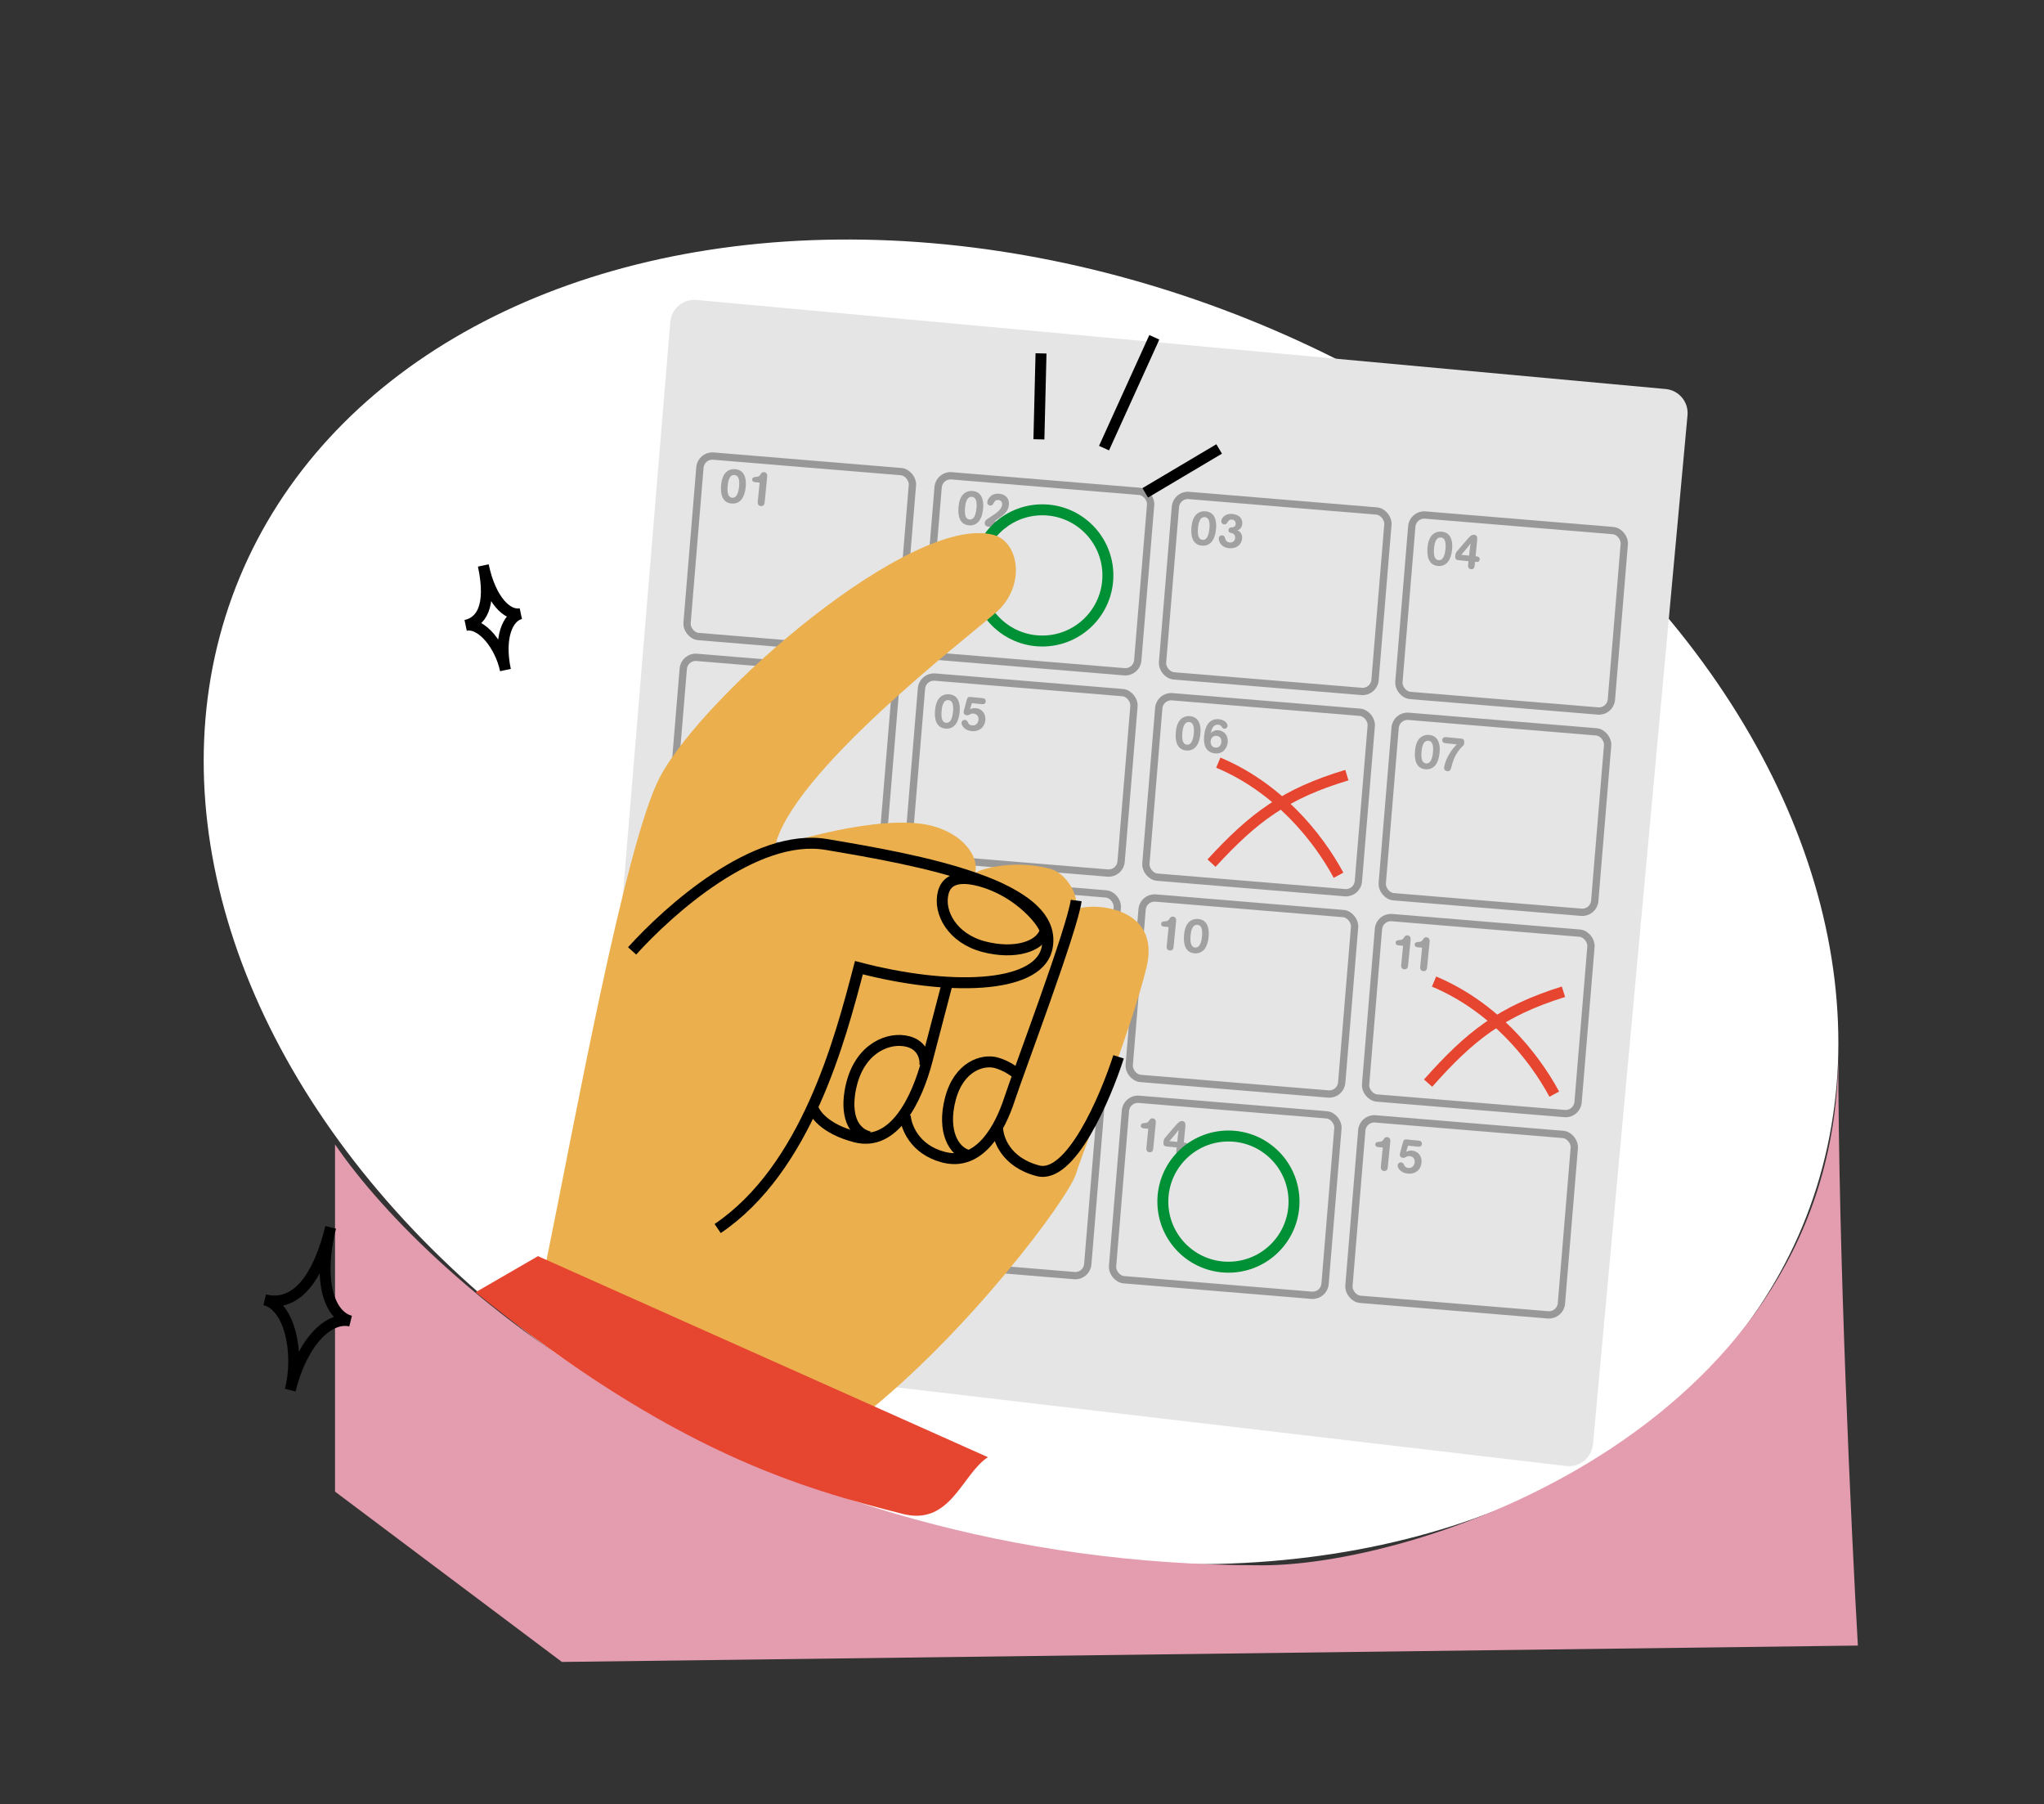 <svg width="604" height="533" viewBox="0 0 604 533" fill="none" xmlns="http://www.w3.org/2000/svg">
<rect x="0" y="0" width="604" height="533" fill="#333333" stroke="none"/>
<ellipse cx="301.714" cy="266.445" rx="250.002" ry="184.72" transform="rotate(22.541 301.714 266.445)" fill="white"/>
<path d="M372.955 462.452C221.701 462.452 127.296 379.548 99 338.097V440.677L166.042 491L549 486.161C547.071 452.452 543.212 370.226 543.212 311C543.212 420.355 421.669 462.452 372.955 462.452Z" fill="#E39DAF"/>
<path d="M142.82 167.058C145.473 179.591 141.889 183.847 137.597 184.755C142.318 183.756 147.834 190.75 149.36 197.96C147.326 188.346 150.044 182.121 153.907 181.304C150.044 182.121 145.037 177.531 142.82 167.058Z" stroke="black" stroke-width="3.237"/>
<path d="M97.711 362.604C92.871 382.109 84.898 385.662 78.218 384.005C85.566 385.828 88.562 399.477 85.778 410.7C89.49 395.737 97.59 388.812 103.602 390.303C97.59 388.812 93.667 378.903 97.711 362.604Z" stroke="black" stroke-width="3.237"/>
<path d="M198.07 95.134C198.397 91.181 201.885 88.253 205.836 88.616L492.204 114.932C496.129 115.292 499.019 118.766 498.658 122.691L470.723 426.68C470.356 430.675 466.769 433.583 462.784 433.115L179.763 399.878C175.943 399.43 173.165 396.035 173.483 392.202L198.07 95.134Z" fill="#E5E5E5"/>
<rect x="207.131" y="134.439" width="63.007" height="53.489" rx="3.679" transform="rotate(4.732 207.131 134.439)" stroke="#787878" stroke-opacity="0.7" stroke-width="2.158"/>
<rect x="277.52" y="140.265" width="63.007" height="53.489" rx="3.679" transform="rotate(4.732 277.52 140.265)" stroke="#787878" stroke-opacity="0.7" stroke-width="2.158"/>
<rect x="347.638" y="146.07" width="63.007" height="53.489" rx="3.679" transform="rotate(4.732 347.638 146.07)" stroke="#787878" stroke-opacity="0.7" stroke-width="2.158"/>
<rect x="417.484" y="151.855" width="63.007" height="53.489" rx="3.679" transform="rotate(4.732 417.484 151.855)" stroke="#787878" stroke-opacity="0.7" stroke-width="2.158"/>
<rect x="202.209" y="193.903" width="63.007" height="53.489" rx="3.679" transform="rotate(4.732 202.209 193.903)" stroke="#787878" stroke-opacity="0.7" stroke-width="2.158"/>
<rect x="272.598" y="199.729" width="63.007" height="53.489" rx="3.679" transform="rotate(4.732 272.598 199.729)" stroke="#787878" stroke-opacity="0.7" stroke-width="2.158"/>
<rect x="342.716" y="205.535" width="63.007" height="53.489" rx="3.679" transform="rotate(4.732 342.716 205.535)" stroke="#787878" stroke-opacity="0.7" stroke-width="2.158"/>
<rect x="412.563" y="211.32" width="63.007" height="53.489" rx="3.679" transform="rotate(4.732 412.563 211.32)" stroke="#787878" stroke-opacity="0.7" stroke-width="2.158"/>
<rect x="197.285" y="253.372" width="63.007" height="53.489" rx="3.679" transform="rotate(4.732 197.285 253.372)" stroke="#787878" stroke-opacity="0.7" stroke-width="2.158"/>
<rect x="267.674" y="259.198" width="63.007" height="53.489" rx="3.679" transform="rotate(4.732 267.674 259.198)" stroke="#787878" stroke-opacity="0.7" stroke-width="2.158"/>
<rect x="337.792" y="265.004" width="63.007" height="53.489" rx="3.679" transform="rotate(4.732 337.792 265.004)" stroke="#787878" stroke-opacity="0.7" stroke-width="2.158"/>
<rect x="407.639" y="270.787" width="63.007" height="53.489" rx="3.679" transform="rotate(4.732 407.639 270.787)" stroke="#787878" stroke-opacity="0.7" stroke-width="2.158"/>
<rect x="192.363" y="312.837" width="63.007" height="53.489" rx="3.679" transform="rotate(4.732 192.363 312.837)" stroke="#787878" stroke-opacity="0.7" stroke-width="2.158"/>
<rect x="262.751" y="318.663" width="63.007" height="53.489" rx="3.679" transform="rotate(4.732 262.751 318.663)" stroke="#787878" stroke-opacity="0.7" stroke-width="2.158"/>
<rect x="332.869" y="324.469" width="63.007" height="53.489" rx="3.679" transform="rotate(4.732 332.869 324.469)" stroke="#787878" stroke-opacity="0.7" stroke-width="2.158"/>
<rect x="402.716" y="330.254" width="63.007" height="53.489" rx="3.679" transform="rotate(4.732 402.716 330.254)" stroke="#787878" stroke-opacity="0.7" stroke-width="2.158"/>
<path d="M217.303 138.617C217.829 138.67 218.414 138.842 218.886 139.147C220.702 140.36 220.416 143.244 220.347 143.94C220.199 145.431 219.812 146.583 219.262 147.36C218.711 148.138 217.716 148.914 216.125 148.756C213.484 148.494 212.823 146.047 213.103 143.221C213.174 142.511 213.301 141.806 213.539 141.141C214.308 139.023 215.954 138.484 217.303 138.617ZM217.075 140.345C215.356 140.174 215.108 142.674 215.04 143.356C214.837 145.401 215.074 146.916 216.367 147.045C218.029 147.209 218.316 144.599 218.41 143.661C218.46 143.15 218.483 142.636 218.411 142.055C218.345 141.561 218.168 140.453 217.075 140.345ZM223.932 148.068L224.476 142.585L223.155 142.454C222.914 142.43 222.645 142.389 222.438 142.168C222.321 142.041 222.24 141.847 222.261 141.634C222.277 141.478 222.332 141.354 222.399 141.26C222.615 140.966 222.918 140.939 223.208 140.91C224.03 140.863 224.4 140.756 224.831 140.024C224.967 139.808 225.176 139.441 225.8 139.503C225.914 139.515 226.069 139.544 226.232 139.632C226.774 139.959 226.727 140.571 226.692 140.926L225.957 148.34C225.937 148.539 225.918 148.724 225.858 148.904C225.685 149.346 225.318 149.568 224.835 149.52C224.566 149.493 224.303 149.395 224.124 149.177C223.856 148.835 223.897 148.423 223.932 148.068Z" fill="black" fill-opacity="0.3"/>
<path d="M287.451 145.059C287.976 145.111 288.562 145.284 289.033 145.589C290.85 146.802 290.563 149.685 290.494 150.381C290.346 151.872 289.96 153.025 289.409 153.802C288.859 154.579 287.864 155.355 286.273 155.198C283.631 154.935 282.97 152.489 283.251 149.662C283.321 148.952 283.448 148.248 283.686 147.583C284.456 145.465 286.102 144.925 287.451 145.059ZM287.222 146.786C285.504 146.616 285.256 149.115 285.188 149.797C284.985 151.843 285.222 153.358 286.514 153.486C288.176 153.651 288.464 151.04 288.557 150.103C288.608 149.591 288.63 149.077 288.559 148.496C288.493 148.002 288.316 146.895 287.222 146.786ZM296.481 156.038L292.064 155.6C291.766 155.57 291.455 155.525 291.21 155.243C291.058 155.041 290.96 154.73 290.994 154.389C291.029 154.034 291.193 153.821 291.385 153.625C291.542 153.483 291.635 153.42 292.448 152.884C294.489 151.538 295.979 150.552 296.121 149.118C296.203 148.294 295.751 147.79 295.04 147.719C294.217 147.638 293.892 148.165 293.787 148.355C293.719 148.463 293.663 148.587 293.595 148.695C293.472 148.927 293.164 149.427 292.568 149.367C292.298 149.341 291.66 149.12 291.739 148.324C291.805 147.657 292.697 145.608 295.339 145.87C296.816 146.017 298.339 147 298.122 149.187C297.911 151.318 296.282 152.404 293.872 154.001L296.67 154.278C297.024 154.328 297.449 154.384 297.619 154.832C297.701 155.026 297.684 155.197 297.677 155.268C297.662 155.41 297.62 155.549 297.552 155.657C297.28 156.089 296.852 156.061 296.481 156.038Z" fill="black" fill-opacity="0.3"/>
<path d="M280.52 205.114C281.046 205.166 281.631 205.338 282.103 205.643C283.919 206.856 283.633 209.74 283.564 210.436C283.416 211.927 283.029 213.079 282.479 213.857C281.928 214.634 280.933 215.41 279.342 215.252C276.7 214.99 276.039 212.544 276.32 209.717C276.39 209.007 276.518 208.302 276.756 207.637C277.525 205.519 279.171 204.98 280.52 205.114ZM280.292 206.841C278.573 206.67 278.325 209.17 278.257 209.852C278.054 211.897 278.291 213.412 279.584 213.541C281.246 213.706 281.533 211.095 281.626 210.157C281.677 209.646 281.699 209.132 281.628 208.551C281.562 208.057 281.385 206.949 280.292 206.841ZM286.817 205.91L290.311 206.257C290.652 206.291 291.049 206.345 291.232 206.807C291.288 206.971 291.286 207.128 291.275 207.242C291.26 207.398 291.216 207.552 291.132 207.672C290.845 208.103 290.419 208.061 290.107 208.03L287.195 207.741L286.628 209.549C286.855 209.428 287.46 209.115 288.369 209.206C290.202 209.387 291.346 210.864 291.156 212.781C290.939 214.968 289.267 216.208 287.15 215.998C286.369 215.921 285.605 215.673 285.009 215.169C284.455 214.684 284.085 214.073 284.139 213.534C284.197 212.951 284.688 212.627 285.171 212.675C285.625 212.72 285.846 213.1 285.955 213.298C286.169 213.749 286.408 214.232 287.26 214.317C288.467 214.436 289.06 213.52 289.147 212.639C289.24 211.702 288.702 210.917 287.679 210.815C287.153 210.763 286.804 210.958 286.638 211.042C286.242 211.275 286.074 211.373 285.705 211.337C285.052 211.272 284.705 210.864 284.758 210.325C284.771 210.197 284.798 210.07 284.825 209.944L285.69 206.717C285.903 206.02 286.107 205.84 286.817 205.91Z" fill="black" fill-opacity="0.3"/>
<path d="M351.664 211.582C352.189 211.634 352.775 211.807 353.246 212.112C355.062 213.325 354.776 216.208 354.707 216.904C354.559 218.396 354.173 219.548 353.622 220.325C353.072 221.103 352.077 221.879 350.486 221.721C347.844 221.459 347.183 219.012 347.463 216.186C347.534 215.476 347.661 214.771 347.899 214.106C348.669 211.988 350.314 211.448 351.664 211.582ZM351.435 213.309C349.716 213.139 349.468 215.639 349.401 216.321C349.198 218.366 349.435 219.881 350.727 220.009C352.389 220.174 352.677 217.564 352.77 216.626C352.821 216.115 352.843 215.601 352.771 215.02C352.706 214.526 352.529 213.418 351.435 213.309ZM357.775 216.635C357.84 216.555 357.891 216.474 357.969 216.411C358.083 216.278 358.221 216.192 358.372 216.106C359.074 215.688 359.744 215.726 360.057 215.757C362.003 215.95 362.958 217.594 362.788 219.313C362.609 221.116 361.336 222.812 359.021 222.582C358.765 222.557 358.498 222.502 358.233 222.432C355.641 221.659 355.682 218.794 355.831 217.288C355.966 215.925 356.328 214.742 356.945 213.87C357.744 212.759 358.959 212.363 360.166 212.483C362.07 212.672 362.801 213.835 362.736 214.488C362.685 214.999 362.235 215.342 361.78 215.297C361.354 215.255 361.168 214.964 361.032 214.749C360.882 214.519 360.645 214.166 359.977 214.1C358.656 213.969 358.152 215.152 357.901 216.088C357.854 216.27 357.808 216.452 357.775 216.635ZM359.147 220.873C360.142 220.972 360.802 220.249 360.9 219.254C360.945 218.8 360.891 218.336 360.625 217.979C360.396 217.684 360.004 217.444 359.493 217.394C358.626 217.308 357.854 217.862 357.746 218.956C357.665 219.765 358.04 220.764 359.147 220.873Z" fill="black" fill-opacity="0.3"/>
<path d="M344.773 279.37L345.317 273.888L343.996 273.756C343.755 273.732 343.486 273.692 343.279 273.47C343.162 273.344 343.081 273.149 343.102 272.936C343.118 272.78 343.173 272.656 343.24 272.563C343.455 272.268 343.759 272.241 344.049 272.213C344.871 272.165 345.24 272.058 345.672 271.326C345.808 271.111 346.016 270.744 346.641 270.806C346.755 270.817 346.91 270.847 347.073 270.935C347.614 271.261 347.568 271.873 347.533 272.228L346.797 279.643C346.777 279.842 346.759 280.026 346.698 280.207C346.525 280.648 346.159 280.87 345.676 280.822C345.406 280.796 345.143 280.698 344.964 280.479C344.697 280.137 344.738 279.725 344.773 279.37ZM354.096 271.502C354.621 271.555 355.206 271.727 355.678 272.032C357.494 273.245 357.208 276.129 357.139 276.825C356.991 278.316 356.604 279.468 356.054 280.245C355.503 281.023 354.508 281.799 352.918 281.641C350.276 281.379 349.615 278.933 349.895 276.106C349.966 275.396 350.093 274.691 350.331 274.026C351.101 271.908 352.746 271.369 354.096 271.502ZM353.867 273.23C352.148 273.059 351.9 275.559 351.833 276.241C351.63 278.286 351.867 279.801 353.159 279.93C354.821 280.094 355.109 277.484 355.202 276.546C355.252 276.035 355.275 275.521 355.203 274.94C355.137 274.446 354.961 273.338 353.867 273.23Z" fill="black" fill-opacity="0.3"/>
<path d="M338.769 338.968L339.313 333.485L337.992 333.354C337.751 333.33 337.482 333.289 337.275 333.068C337.158 332.941 337.077 332.747 337.098 332.534C337.114 332.378 337.169 332.254 337.236 332.16C337.451 331.866 337.755 331.839 338.045 331.81C338.867 331.763 339.236 331.656 339.668 330.924C339.804 330.708 340.012 330.342 340.637 330.404C340.751 330.415 340.906 330.445 341.069 330.532C341.61 330.859 341.564 331.471 341.529 331.826L340.793 339.24C340.774 339.439 340.755 339.624 340.694 339.804C340.521 340.246 340.155 340.468 339.672 340.42C339.402 340.393 339.14 340.295 338.96 340.077C338.693 339.735 338.734 339.323 338.769 338.968ZM350.251 333.05L349.804 337.552C350.258 337.598 350.4 337.612 350.551 337.684C350.868 337.816 351.056 338.093 351.015 338.504C351.005 338.604 350.958 338.929 350.681 339.117C350.436 339.279 350.194 339.255 349.64 339.2L349.535 340.265C349.481 340.662 349.401 341.471 348.463 341.378C348.137 341.346 347.921 341.21 347.793 341.054C347.537 340.741 347.573 340.372 347.603 340.074L347.709 339.008L344.925 338.732C344.06 338.632 343.703 338.468 343.816 337.331C343.879 336.692 344.014 336.49 344.329 336.063L347.312 332.601C348.106 331.675 348.663 331.128 349.373 331.199C350.424 331.303 350.324 332.311 350.251 333.05ZM347.886 337.362L348.063 335.587C348.092 335.288 348.136 334.992 348.181 334.681C348.225 334.384 348.27 334.073 348.33 333.763C348.115 334.043 347.914 334.338 347.685 334.617C347.488 334.87 347.291 335.123 347.081 335.36L345.557 337.131L347.886 337.362Z" fill="black" fill-opacity="0.3"/>
<path d="M422.344 217.125C422.87 217.177 423.455 217.35 423.927 217.655C425.743 218.868 425.457 221.751 425.388 222.447C425.24 223.939 424.853 225.091 424.303 225.868C423.752 226.646 422.757 227.422 421.166 227.264C418.525 227.002 417.864 224.555 418.144 221.729C418.215 221.019 418.342 220.314 418.58 219.649C419.349 217.531 420.995 216.991 422.344 217.125ZM422.116 218.852C420.397 218.682 420.149 221.182 420.081 221.864C419.879 223.909 420.115 225.424 421.408 225.552C423.07 225.717 423.358 223.107 423.451 222.169C423.501 221.658 423.524 221.144 423.452 220.563C423.386 220.069 423.209 218.961 422.116 218.852ZM430.452 219.909L427.37 219.603C426.986 219.565 426.475 219.514 426.263 219.049C426.191 218.912 426.165 218.738 426.18 218.582C426.202 218.369 426.272 218.232 426.338 218.153C426.64 217.709 427.123 217.757 427.535 217.798L431.767 218.218C432.066 218.247 432.348 218.29 432.546 218.611C432.694 218.855 432.708 219.143 432.676 219.47C432.618 220.052 432.523 220.143 431.999 220.651C431.603 221.027 431.226 221.506 430.976 221.854C429.762 223.541 429.33 224.861 428.86 226.708C428.739 227.198 428.554 227.911 427.687 227.825C427.148 227.771 426.665 227.437 426.739 226.684C426.753 226.542 427.059 224.621 428.484 222.396C429.195 221.305 429.711 220.725 430.452 219.909Z" fill="black" fill-opacity="0.3"/>
<path d="M414.068 284.913L414.612 279.43L413.291 279.299C413.05 279.275 412.781 279.234 412.574 279.013C412.457 278.887 412.376 278.692 412.397 278.479C412.413 278.323 412.468 278.199 412.535 278.106C412.75 277.811 413.054 277.784 413.344 277.756C414.166 277.708 414.535 277.601 414.966 276.869C415.103 276.653 415.311 276.287 415.936 276.349C416.05 276.36 416.205 276.39 416.368 276.478C416.909 276.804 416.863 277.416 416.828 277.771L416.092 285.186C416.072 285.384 416.054 285.569 415.993 285.75C415.82 286.191 415.454 286.413 414.971 286.365C414.701 286.339 414.438 286.241 414.259 286.022C413.992 285.68 414.033 285.268 414.068 284.913ZM419.686 285.47L420.23 279.988L418.909 279.857C418.667 279.833 418.399 279.792 418.191 279.57C418.075 279.444 417.994 279.25 418.015 279.037C418.03 278.88 418.086 278.757 418.152 278.663C418.368 278.369 418.672 278.342 418.961 278.313C419.784 278.265 420.153 278.159 420.584 277.427C420.72 277.211 420.929 276.844 421.554 276.906C421.667 276.918 421.822 276.947 421.986 277.035C422.527 277.361 422.481 277.974 422.445 278.329L421.71 285.743C421.69 285.942 421.672 286.126 421.611 286.307C421.438 286.749 421.072 286.971 420.589 286.923C420.319 286.896 420.056 286.798 419.877 286.58C419.61 286.237 419.65 285.826 419.686 285.47Z" fill="black" fill-opacity="0.3"/>
<path d="M408.064 344.507L408.608 339.024L407.287 338.893C407.046 338.869 406.777 338.828 406.57 338.607C406.453 338.481 406.372 338.286 406.393 338.073C406.409 337.917 406.464 337.793 406.531 337.699C406.746 337.405 407.05 337.378 407.34 337.349C408.162 337.302 408.531 337.195 408.963 336.463C409.099 336.247 409.307 335.881 409.932 335.943C410.046 335.954 410.201 335.984 410.364 336.072C410.905 336.398 410.859 337.01 410.824 337.365L410.088 344.779C410.068 344.978 410.05 345.163 409.989 345.343C409.816 345.785 409.45 346.007 408.967 345.959C408.697 345.932 408.434 345.835 408.255 345.616C407.988 345.274 408.029 344.862 408.064 344.507ZM415.708 336.645L419.202 336.991C419.543 337.025 419.939 337.079 420.123 337.542C420.178 337.705 420.177 337.863 420.166 337.976C420.15 338.133 420.106 338.286 420.023 338.407C419.736 338.837 419.31 338.795 418.997 338.764L416.086 338.475L415.519 340.284C415.746 340.163 416.351 339.85 417.26 339.94C419.092 340.122 420.237 341.598 420.046 343.515C419.829 345.703 418.157 346.943 416.041 346.733C415.26 346.655 414.495 346.407 413.9 345.903C413.346 345.418 412.976 344.808 413.029 344.268C413.087 343.686 413.578 343.361 414.061 343.409C414.516 343.454 414.736 343.835 414.846 344.032C415.059 344.484 415.298 344.966 416.15 345.051C417.358 345.171 417.951 344.254 418.038 343.374C418.131 342.436 417.592 341.651 416.57 341.55C416.044 341.498 415.695 341.692 415.529 341.776C415.133 342.01 414.965 342.108 414.596 342.071C413.942 342.006 413.596 341.599 413.649 341.059C413.662 340.931 413.689 340.805 413.716 340.678L414.581 337.451C414.793 336.755 414.998 336.574 415.708 336.645Z" fill="black" fill-opacity="0.3"/>
<path d="M356.284 151.063C356.809 151.115 357.395 151.288 357.866 151.593C359.683 152.806 359.396 155.689 359.327 156.385C359.179 157.876 358.793 159.028 358.242 159.806C357.692 160.583 356.697 161.359 355.106 161.201C352.464 160.939 351.803 158.493 352.084 155.666C352.154 154.956 352.281 154.252 352.519 153.587C353.289 151.468 354.935 150.929 356.284 151.063ZM356.055 152.79C354.337 152.619 354.089 155.119 354.021 155.801C353.818 157.846 354.055 159.362 355.347 159.49C357.009 159.655 357.297 157.044 357.39 156.107C357.441 155.595 357.463 155.081 357.392 154.5C357.326 154.006 357.149 152.898 356.055 152.79ZM365.622 156.694C365.912 156.809 366.175 156.907 366.461 157.207C366.954 157.73 367.114 158.434 367.042 159.158C366.868 160.905 365.337 162.173 363.192 161.961C360.479 161.692 360.09 159.544 360.141 159.033C360.201 158.422 360.663 158.11 361.16 158.159C361.287 158.172 361.441 158.215 361.59 158.302C361.873 158.488 361.913 158.664 362.051 159.151C362.218 159.784 362.635 160.199 363.36 160.27C364.383 160.372 364.923 159.694 364.996 158.955C365.022 158.7 364.993 158.41 364.835 158.122C364.528 157.604 364.051 157.499 363.741 157.44C363.67 157.433 363.613 157.427 363.558 157.407C363.265 157.321 362.964 157.033 363.01 156.564C363.025 156.422 363.081 156.284 363.151 156.162C363.287 155.946 363.467 155.863 363.7 155.829C363.846 155.801 363.99 155.8 364.135 155.786C364.322 155.776 365.061 155.706 365.151 154.797C365.207 154.229 364.883 153.594 364.031 153.509C363.221 153.429 362.959 153.905 362.719 154.297C362.613 154.502 362.32 154.989 361.738 154.932C361.269 154.885 360.834 154.498 360.896 153.873C360.965 153.177 361.88 151.618 364.238 151.852C366.014 152.028 367.256 153.098 367.087 154.802C367.054 155.129 366.965 155.45 366.808 155.736C366.437 156.431 365.935 156.581 365.622 156.694Z" fill="black" fill-opacity="0.3"/>
<path d="M426.039 157.067C426.564 157.119 427.15 157.292 427.621 157.597C429.437 158.809 429.151 161.693 429.082 162.389C428.934 163.88 428.548 165.032 427.997 165.81C427.447 166.587 426.452 167.363 424.861 167.205C422.219 166.943 421.558 164.497 421.838 161.67C421.909 160.96 422.036 160.255 422.274 159.591C423.044 157.472 424.689 156.933 426.039 157.067ZM425.81 158.794C424.091 158.623 423.843 161.123 423.776 161.805C423.573 163.85 423.81 165.366 425.102 165.494C426.764 165.659 427.052 163.048 427.145 162.111C427.196 161.599 427.218 161.085 427.146 160.504C427.081 160.01 426.904 158.902 425.81 158.794ZM436.479 159.838L436.032 164.341C436.486 164.386 436.628 164.4 436.779 164.472C437.096 164.604 437.284 164.881 437.243 165.293C437.233 165.392 437.186 165.717 436.909 165.905C436.664 166.067 436.422 166.043 435.868 165.988L435.763 167.053C435.709 167.45 435.629 168.259 434.691 168.166C434.365 168.134 434.149 167.998 434.021 167.842C433.765 167.529 433.801 167.16 433.831 166.862L433.937 165.797L431.153 165.52C430.288 165.42 429.931 165.256 430.044 164.119C430.107 163.48 430.242 163.278 430.557 162.851L433.54 159.389C434.334 158.463 434.891 157.916 435.601 157.987C436.652 158.091 436.552 159.099 436.479 159.838ZM434.114 164.15L434.291 162.375C434.32 162.077 434.364 161.78 434.409 161.469C434.453 161.172 434.498 160.861 434.558 160.551C434.343 160.831 434.142 161.127 433.913 161.405C433.716 161.658 433.519 161.911 433.309 162.148L431.785 163.919L434.114 164.15Z" fill="black" fill-opacity="0.3"/>
<circle cx="308" cy="170" r="19.381" stroke="#009036" stroke-width="3.237"/>
<circle cx="363" cy="355" r="19.381" stroke="#009036" stroke-width="3.237"/>
<path d="M161.43 372.602C169.437 333.617 184.667 249.119 195.034 229.532C207.993 205.049 269.48 151.721 293.522 158.006C301.195 160.012 303.234 173.115 294.366 180.906C285.503 188.693 233.643 228.362 228.93 250.377C229.859 249.666 260.235 240.021 275.414 243.989C284.56 246.38 289.358 253.027 288.177 257.878C288.867 257.151 298.758 253.645 310.352 256.676C314.7 257.813 319.056 264.143 317.852 268.747C321.401 266.669 343.455 266.97 338.763 285.963C334.071 304.957 320.829 337.836 317.91 346.91C315.575 354.169 286.179 393.719 254.686 418.517L161.43 372.602Z" fill="#EBAF4D"/>
<path d="M300.979 317.614C300.027 316.728 297.355 314.754 294.286 313.952C290.449 312.949 283.375 314.924 280.834 324.643C278.293 334.362 281.949 340.237 286.041 341.307" stroke="black" stroke-width="3.237"/>
<path d="M267.508 329.631C267.688 332.775 270.197 339.624 278.79 341.871C289.532 344.68 295.555 333.138 298.273 324.832C300.992 316.526 316.896 274.505 318.013 266.053" stroke="black" stroke-width="3.237"/>
<path d="M186.788 280.932C197.431 269.142 223.046 245.927 244.193 249.489C270.627 253.94 314.276 261.527 309.261 280.709C305.996 292.151 280.149 292.772 253.805 285.884C248.255 307.112 238.292 345.221 212.068 362.957" stroke="black" stroke-width="3.237"/>
<path d="M306.995 129.796L307.619 104.402" stroke="black" stroke-width="3.237"/>
<path d="M326.238 132.391L341.1 99.656" stroke="black" stroke-width="3.237"/>
<path d="M338.416 145.603L360.259 132.637" stroke="black" stroke-width="3.237"/>
<path d="M273.308 314.753C273.52 312.896 272.819 308.887 268.318 307.71C262.691 306.239 254.448 309.549 251.706 320.035C249.767 327.452 250.976 334.326 256.858 335.864" stroke="black" stroke-width="3.237"/>
<path d="M294.787 332.939C294.752 336.208 297.086 343.376 306.703 345.891C316.32 348.405 326.596 324.496 330.533 312.227" stroke="black" stroke-width="3.237"/>
<path d="M290.677 279.677C281.47 277.27 277.192 269.593 278.73 263.711C279.398 261.153 281.547 258.162 289.475 260.235C301.496 263.378 309.02 273.269 308.808 275.127C307.349 279.663 299.885 282.084 290.677 279.677Z" stroke="black" stroke-width="3.237"/>
<path d="M240.093 326.839C240.477 328.852 243.548 333.48 252.755 335.888C264.265 338.897 271.023 324.542 273.966 313.289C276.319 304.286 278.958 294.192 279.984 290.27" stroke="black" stroke-width="3.237"/>
<path d="M158.976 371.114L140.523 381.785C199.348 429.286 236.918 439.672 266.78 447.271C280.925 450.87 284.241 435.486 291.926 430.507L158.976 371.114Z" fill="#E64530"/>
<path d="M358 255C370.423 241.519 379.615 234.537 398 229" stroke="#E64530" stroke-width="3.237"/>
<path d="M422 320C434.423 306 443.615 298.75 462 293" stroke="#E64530" stroke-width="3.237"/>
<path d="M395.537 258.576C389.276 246.978 377.437 232.62 360.004 225.315" stroke="#E64530" stroke-width="3.237"/>
<path d="M459.289 323.252C453.028 311.654 441.188 297.295 423.756 289.99" stroke="#E64530" stroke-width="3.237"/>
</svg>
